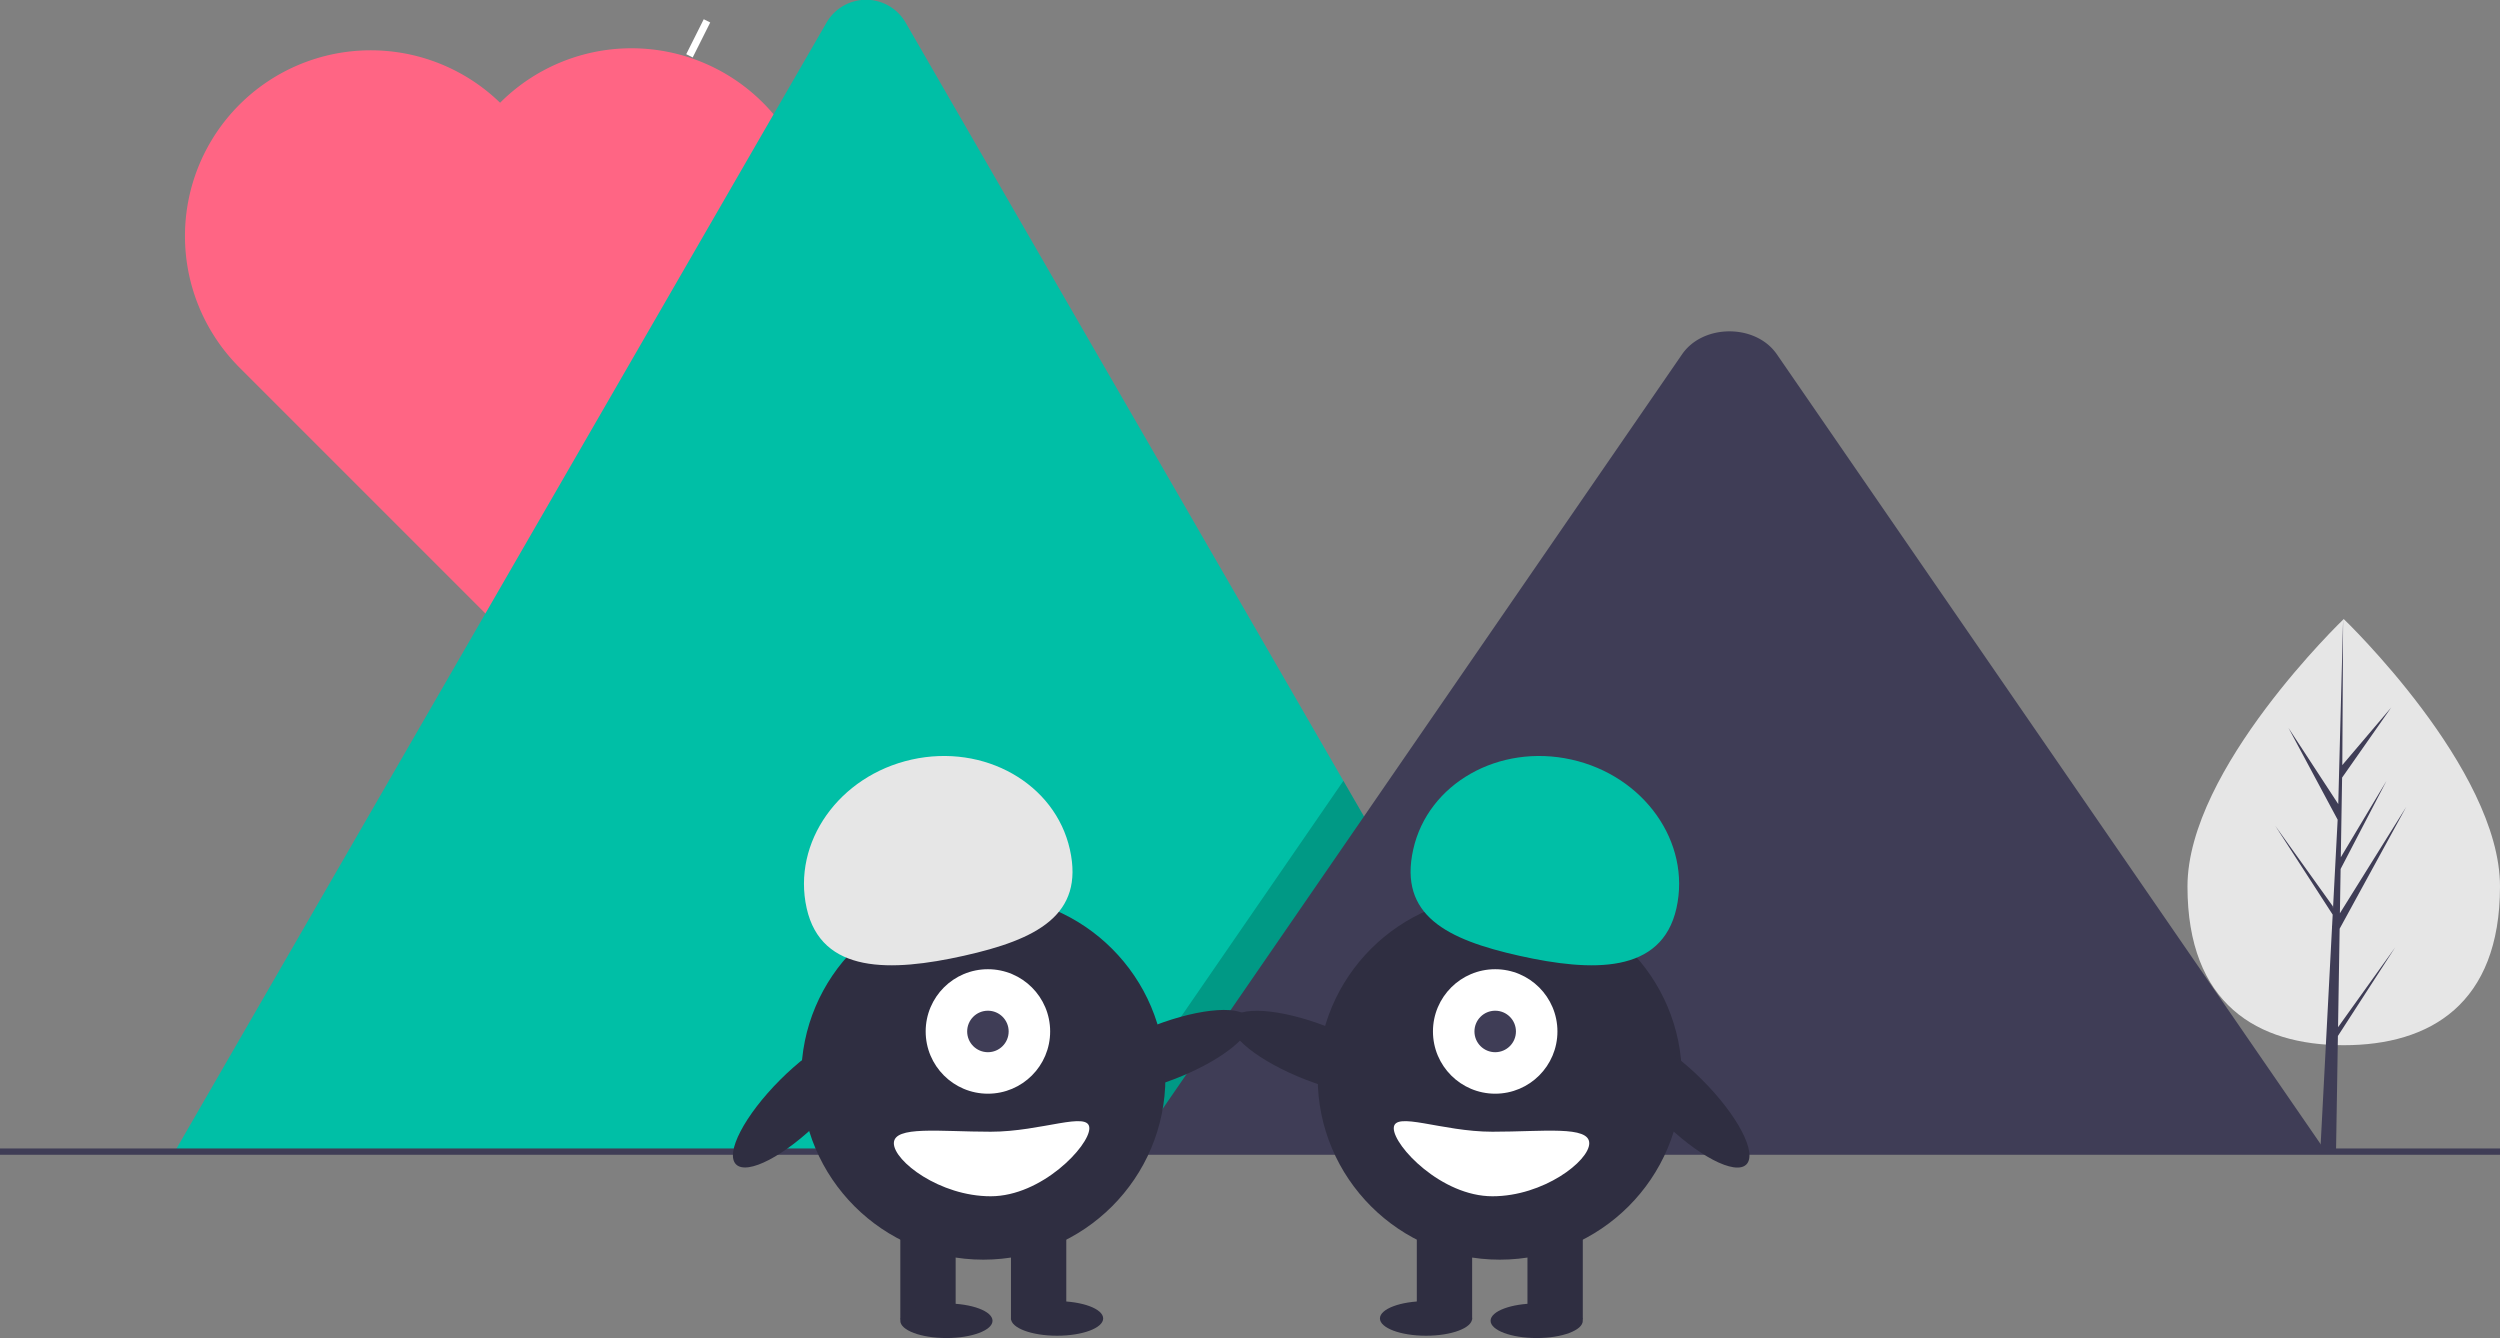 <svg height="475.271" viewBox="0 0 888 475.271" width="888" xmlns="http://www.w3.org/2000/svg"><rect x="0" y="0" width="888" height="475.271" fill="#808080" stroke="none"/><path d="m402.544 219.173h2.573v13.894h-2.573z" fill="#fff" transform="matrix(.894 .448 -.448 .894 -11.715 -369.449)"/><path d="m426.985 248.842a66 66 0 0 0 -93.338 0l-.018.018a65.982 65.982 0 0 0 -93.302 93.302l-.018.018 93.338 93.338 93.338-93.338a66 66 0 0 0 0-93.338z" fill="#ff6584" transform="translate(-156 -212.365)"/><path d="m709.43 621.817h-489.679a9.988 9.988 0 0 1 -1.83-.145l231.596-401.157a16.216 16.216 0 0 1 28.227 0l155.43 269.207 7.446 12.882z" fill="#00bfa6" transform="translate(-156 -212.365)"/><path d="m553.43 409.452h-167.189l82.073-119.213 5.906-8.587 2.953-4.294 7.446 12.881z" opacity=".2"/><path d="m982.079 621.365h-423.532l82.072-119.213 5.906-8.588 106.947-155.357c7.011-10.182 23.879-10.816 32.122-1.92a19.328 19.328 0 0 1 1.54 1.92z" fill="#3f3d56" transform="translate(-156 -212.365)"/><path d="m0 407.933h888v2.241h-888z" fill="#3f3d56"/><g fill="#2f2e41"><ellipse cx="570.057" cy="586.267" rx="32.342" ry="10.153" transform="matrix(.932 -.361 .361 .932 -329.288 33.151)"/><circle cx="349.27" cy="382.748" r="64.684"/><path d="m319.794 433.513h19.651v35.208h-19.651z"/><path d="m359.095 433.513h19.651v35.208h-19.651z"/><ellipse cx="336.169" cy="469.13" rx="16.376" ry="6.141"/><ellipse cx="375.471" cy="468.311" rx="16.376" ry="6.141"/></g><circle cx="350.907" cy="366.373" fill="#fff" r="22.107"/><circle cx="350.907" cy="366.373" fill="#3f3d56" r="7.369"/><path d="m442.524 534.959c-5.223-23.391 11.473-47.026 37.291-52.791s50.982 8.524 56.205 31.914-11.888 32.018-37.706 37.782-50.567 6.485-55.79-16.906z" fill="#e6e6e6" transform="translate(-156 -212.365)"/><ellipse cx="440.414" cy="603.099" fill="#2f2e41" rx="32.342" ry="10.153" transform="matrix(.707 -.707 .707 .707 -453.461 275.699)"/><path d="m473.497 618.448c0 6.331 16.301 18.832 34.389 18.832s35.048-17.823 35.048-24.154-16.96 1.228-35.048 1.228-34.389-2.237-34.389 4.094z" fill="#fff" transform="translate(-156 -212.365)"/><ellipse cx="623.943" cy="586.267" fill="#2f2e41" rx="10.153" ry="32.342" transform="matrix(.361 -.932 .932 .361 -304.128 743.93)"/><circle cx="532.73" cy="382.748" fill="#2f2e41" r="64.684"/><path d="m698.556 645.877h19.651v35.208h-19.651z" fill="#2f2e41" transform="matrix(-1 -0 0 -1 1260.762 1114.598)"/><path d="m659.254 645.877h19.651v35.208h-19.651z" fill="#2f2e41" transform="matrix(-1 -0 0 -1 1182.159 1114.598)"/><ellipse cx="545.831" cy="469.13" fill="#2f2e41" rx="16.376" ry="6.141"/><ellipse cx="506.529" cy="468.311" fill="#2f2e41" rx="16.376" ry="6.141"/><circle cx="531.093" cy="366.373" fill="#fff" r="22.107"/><circle cx="531.093" cy="366.373" fill="#3f3d56" r="7.369"/><path d="m751.476 534.959c5.223-23.391-11.473-47.026-37.291-52.791s-50.982 8.524-56.205 31.914 11.888 32.018 37.706 37.782 50.567 6.485 55.79-16.906z" fill="#00bfa6" transform="translate(-156 -212.365)"/><ellipse cx="753.586" cy="603.099" fill="#2f2e41" rx="10.153" ry="32.342" transform="matrix(.707 -.707 .707 .707 -361.735 497.145)"/><path d="m720.503 618.448c0 6.331-16.301 18.832-34.389 18.832s-35.048-17.823-35.048-24.154 16.96 1.228 35.048 1.228 34.389-2.237 34.389 4.094z" fill="#fff" transform="translate(-156 -212.365)"/><path d="m1044 527.227c0 41.801-24.85 56.397-55.504 56.397s-55.504-14.595-55.504-56.397 55.504-94.979 55.504-94.979 55.504 53.178 55.504 94.979z" fill="#e6e6e6" transform="translate(-156 -212.365)"/><path d="m830.474 364.865.568-34.984 23.657-43.28-23.568 37.792.256-15.73 16.304-31.313-16.237 27.15.46-28.291 17.459-24.929-17.387 20.48.287-51.876-1.804 68.675.148-2.833-17.751-27.171 17.466 32.609-1.654 31.597-.049-.839-20.463-28.593 20.401 31.556-.207 3.951-.037.06.017.324-4.196 80.163h5.607l.672-41.406 20.352-31.478z" fill="#3f3d56"/></svg>